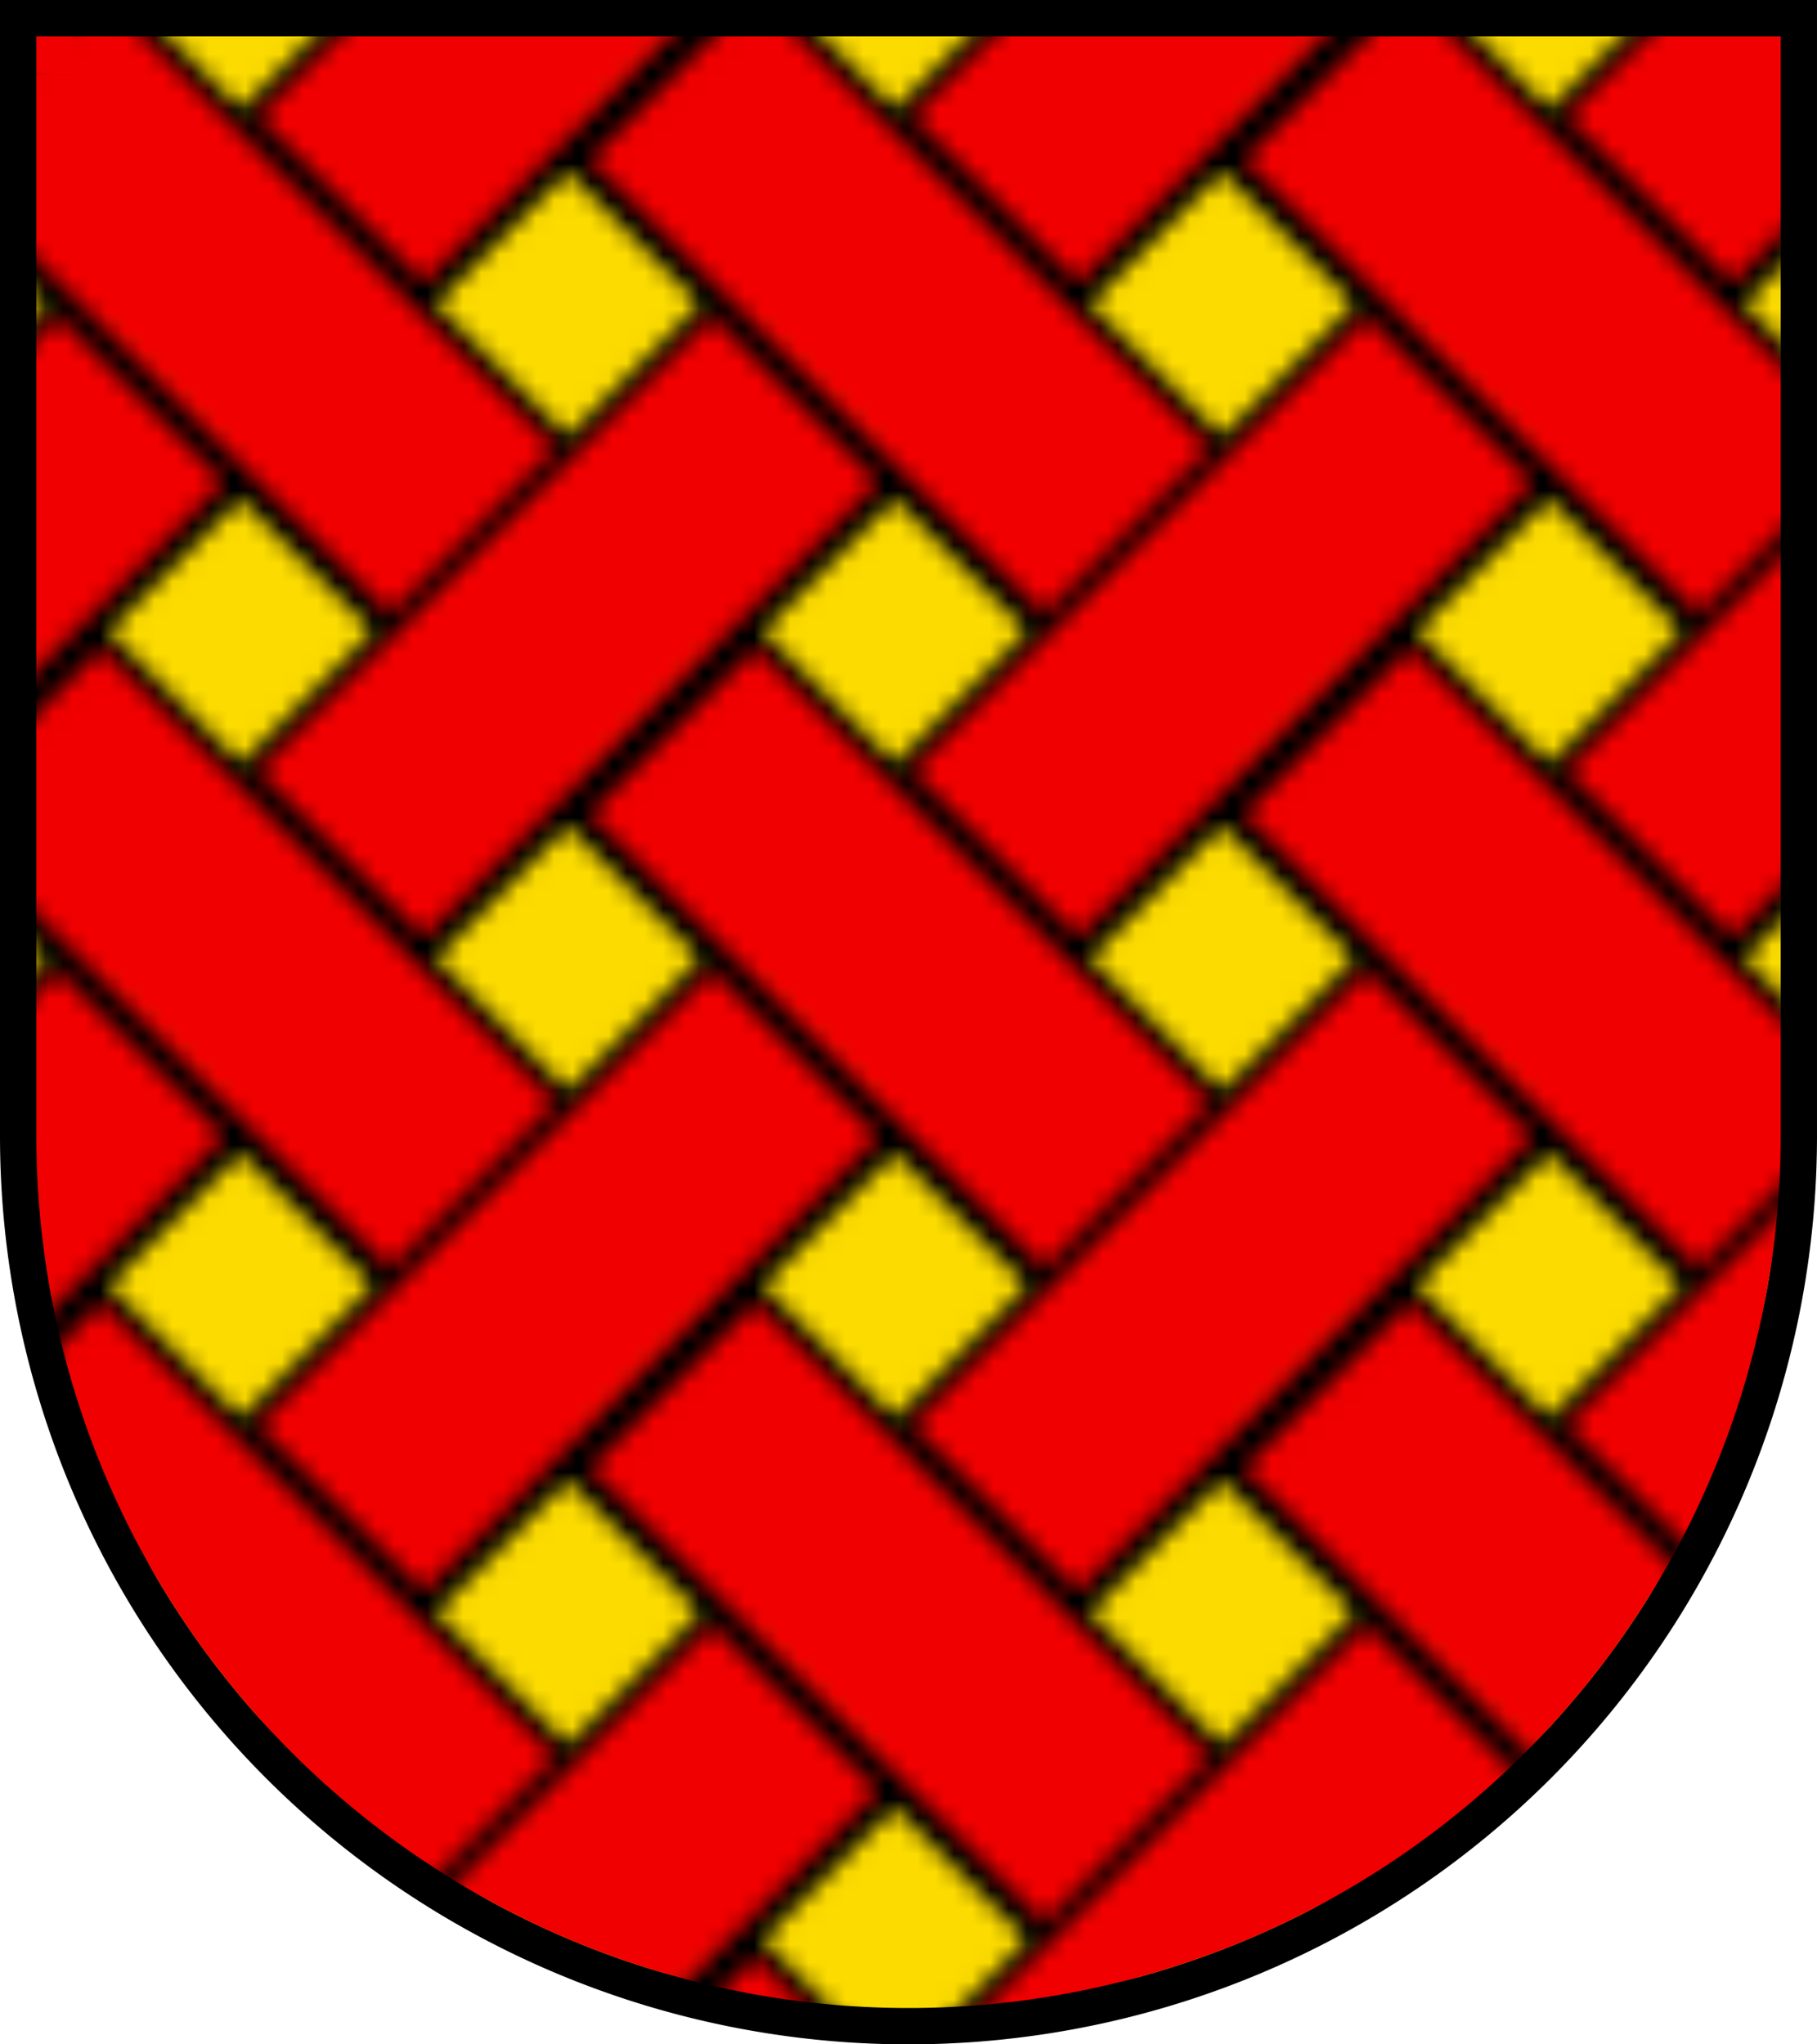 <?xml version="1.0" encoding="iso-8859-1" standalone="no"?>
<!DOCTYPE svg PUBLIC "-//W3C//DTD SVG 1.1//EN" "http://www.w3.org/Graphics/SVG/1.1/DTD/svg11.dtd">
<svg version="1.1"
   xmlns="http://www.w3.org/2000/svg"
   xmlns:xlink="http://www.w3.org/1999/xlink"
   width="400" height="450" viewBox="0 0 100 112.5">
  <title>Wappen von Bttstein</title>
  <desc>Wappen der Schweizer Gemeinde Bttstein, Kanton Aargau</desc>
  <defs>
    <pattern id="gitter1" patternUnits="userSpaceOnUse" x="24" y="9.5" width="17.75" height="17.75">
      <path d="M 0,7.25 L 7.25,0 14.5,7.25 7.25,14.5 z" fill="#fcdb00" />
    </pattern>
    <pattern id="gitter2" patternUnits="userSpaceOnUse" x="14.2" y="17.45" width="35.5" height="35.5">
      <path d="M 25,0 l 9.1,9.1 -25,25 -9.1,-9.1 z" fill="#f00000" />
    </pattern>
    <pattern id="gitter3" patternUnits="userSpaceOnUse" x="-3.52" y="-.3" width="35.5" height="35.5">
      <path d="M 9.1,0 l 25,25 -9.1,9.1 -25,-25 z" fill="#f00000" />
    </pattern>
  </defs>
  <path d="M 0,0 H 100 V 62.5 A 50 50 0 0 1 0,62.5 z" />
  <path d="M 2,2 H 98 V 62.5 A 48 48 0 0 1 2,62.5 z" fill="url(#gitter1)" />
  <path d="M 2,2 H 98 V 62.5 A 48 48 0 0 1 2,62.5 z" fill="url(#gitter2)" />
  <path d="M 2,2 H 98 V 62.5 A 48 48 0 0 1 2,62.5 z" fill="url(#gitter3)" />
  <path d="M 2,2 H 4 V 4 H 2" fill="#f00000" />
</svg>

